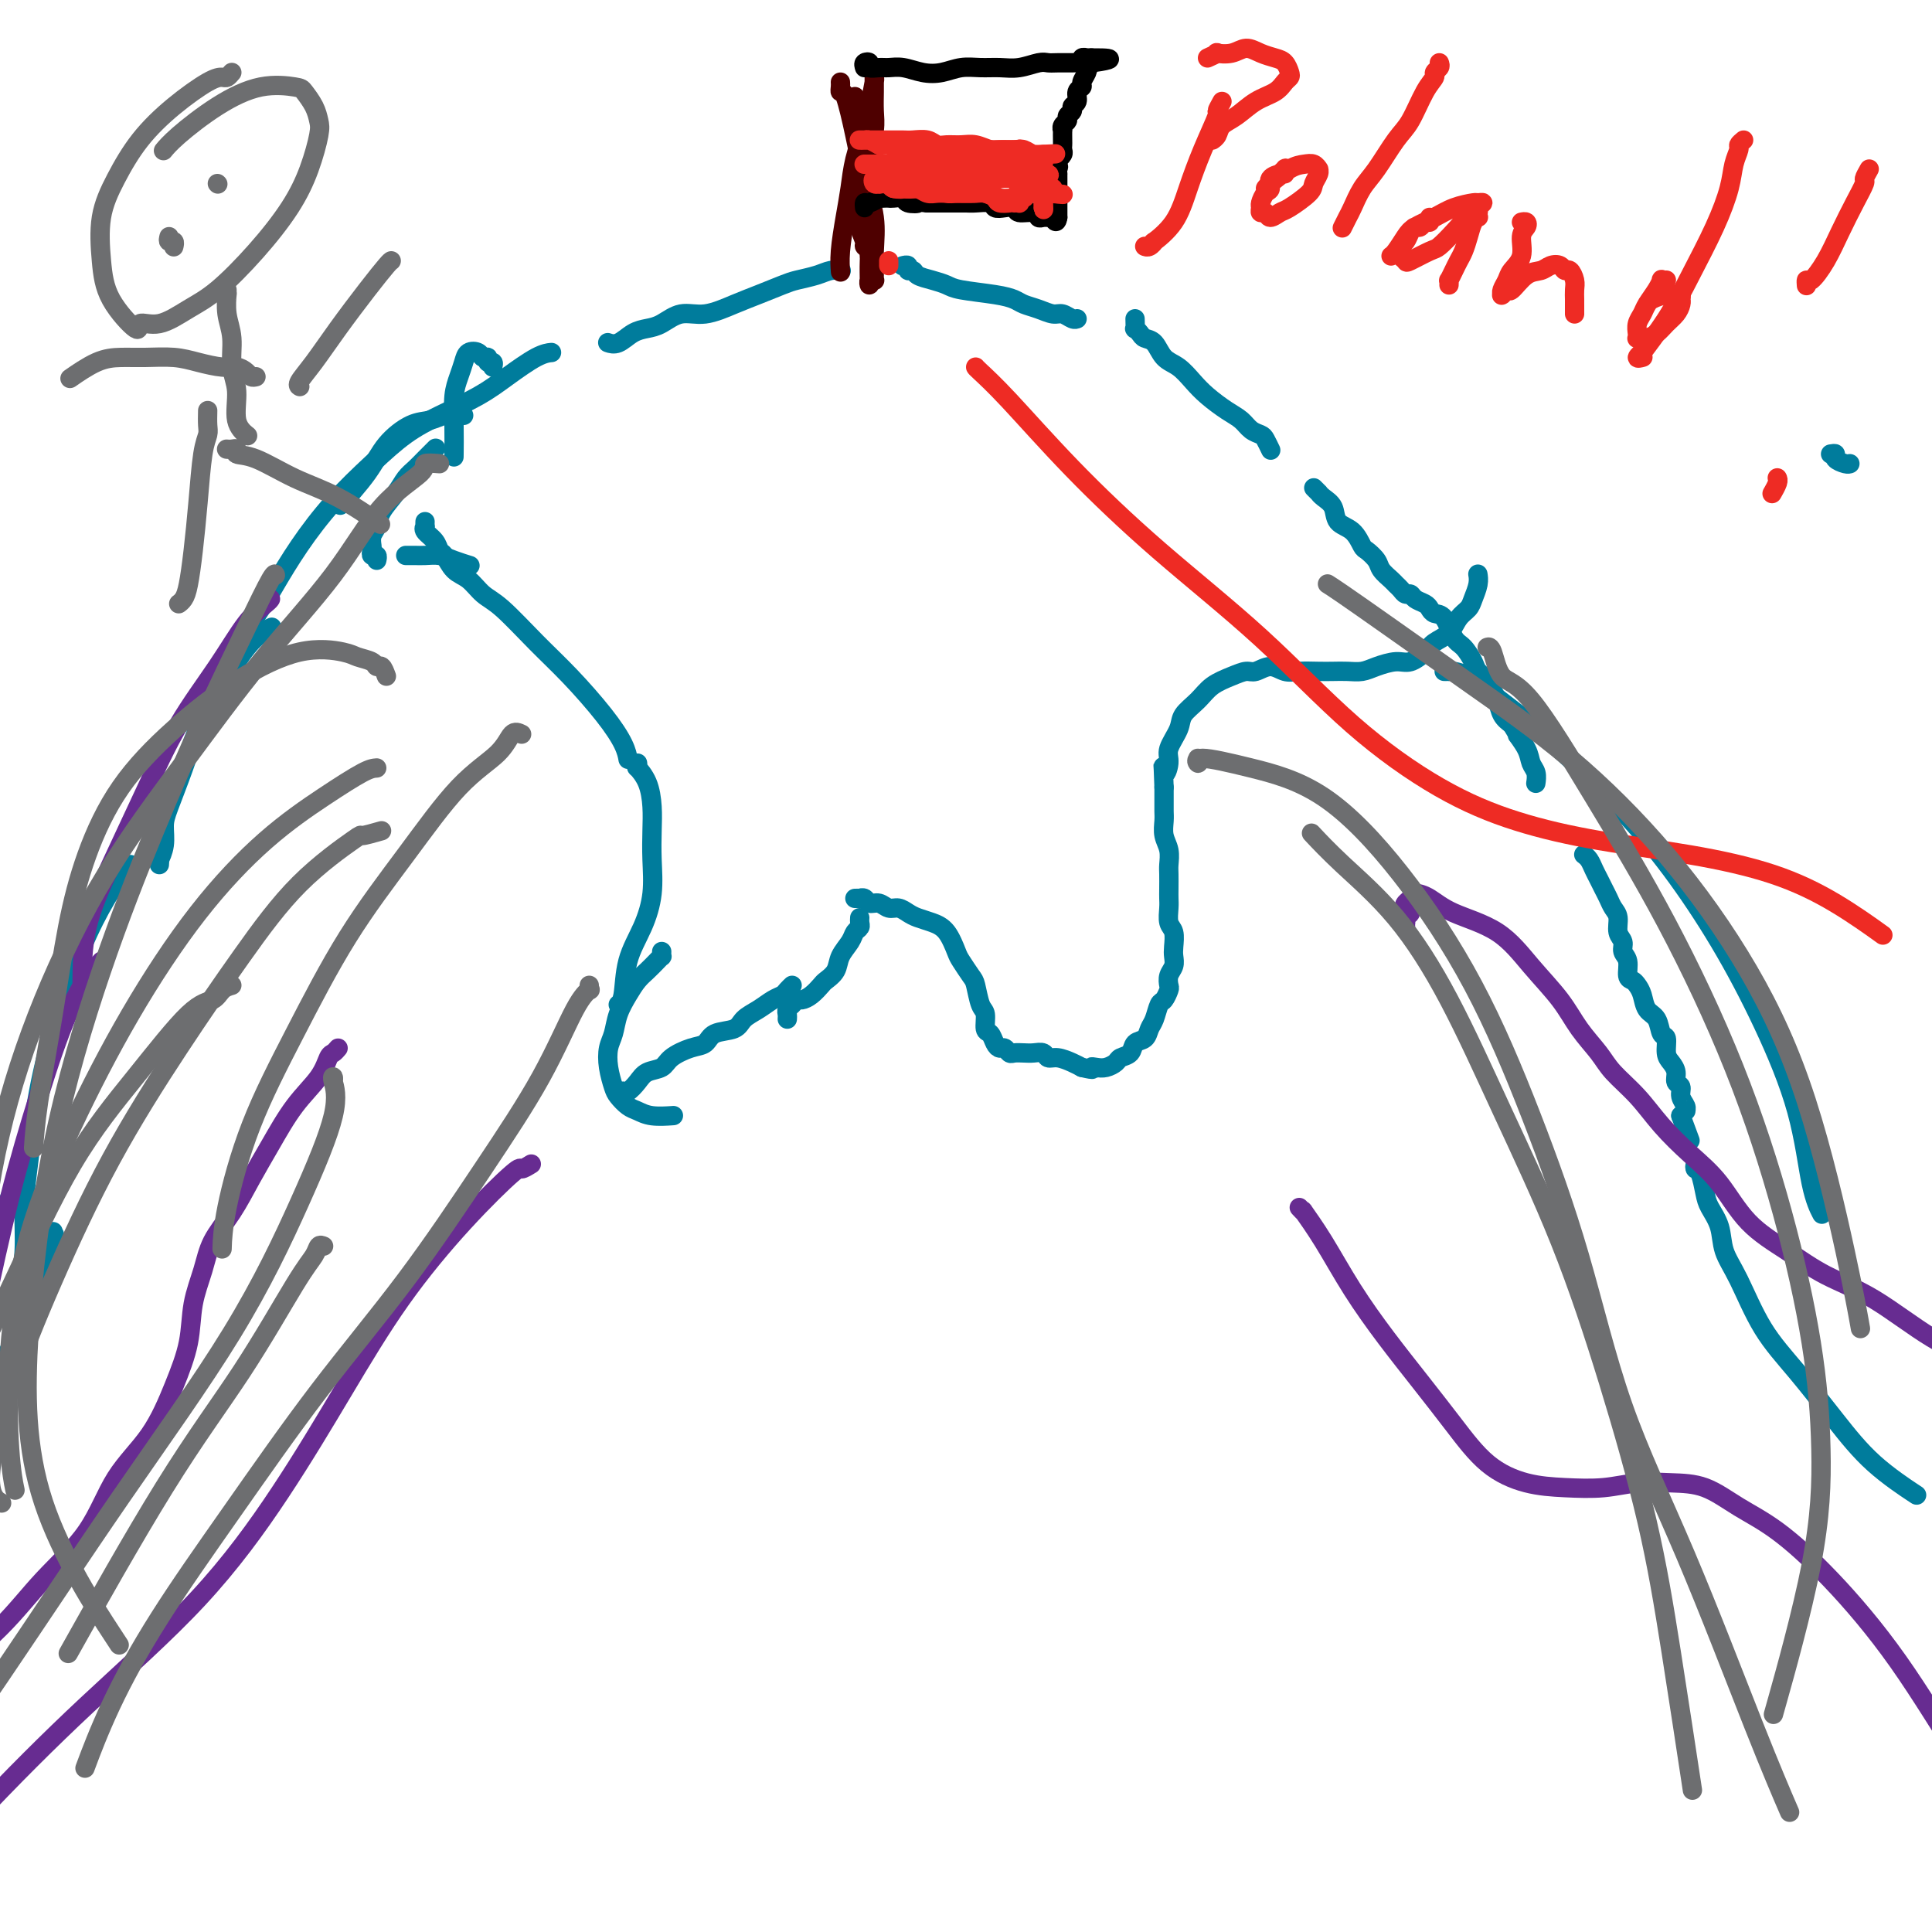 <svg viewBox='0 0 400 400' version='1.1' xmlns='http://www.w3.org/2000/svg' xmlns:xlink='http://www.w3.org/1999/xlink'><g fill='none' stroke='#007C9C' stroke-width='4' stroke-linecap='round' stroke-linejoin='round'><path d='M5,275c0.008,-0.432 0.015,-0.863 0,-1c-0.015,-0.137 -0.053,0.021 0,0c0.053,-0.021 0.195,-0.221 0,-1c-0.195,-0.779 -0.729,-2.137 -1,-3c-0.271,-0.863 -0.278,-1.230 0,-3c0.278,-1.770 0.842,-4.942 1,-8c0.158,-3.058 -0.090,-6.001 0,-9c0.090,-2.999 0.519,-6.054 1,-10c0.481,-3.946 1.015,-8.784 2,-14c0.985,-5.216 2.422,-10.809 4,-16c1.578,-5.191 3.299,-9.979 5,-14c1.701,-4.021 3.384,-7.274 5,-10c1.616,-2.726 3.166,-4.926 4,-6c0.834,-1.074 0.953,-1.021 1,-1c0.047,0.021 0.024,0.011 0,0'/><path d='M33,178c-0.008,0.553 -0.017,1.106 0,1c0.017,-0.106 0.058,-0.871 0,-1c-0.058,-0.129 -0.217,0.376 0,0c0.217,-0.376 0.809,-1.635 1,-3c0.191,-1.365 -0.018,-2.838 0,-4c0.018,-1.162 0.261,-2.014 1,-4c0.739,-1.986 1.972,-5.105 3,-8c1.028,-2.895 1.852,-5.564 3,-8c1.148,-2.436 2.620,-4.639 4,-7c1.380,-2.361 2.669,-4.880 4,-7c1.331,-2.120 2.705,-3.840 4,-5c1.295,-1.160 2.513,-1.760 3,-2c0.487,-0.240 0.244,-0.120 0,0'/><path d='M49,136c-0.007,-0.457 -0.015,-0.914 0,-1c0.015,-0.086 0.052,0.200 0,0c-0.052,-0.200 -0.192,-0.886 0,-1c0.192,-0.114 0.716,0.343 1,0c0.284,-0.343 0.327,-1.485 1,-3c0.673,-1.515 1.977,-3.404 3,-5c1.023,-1.596 1.766,-2.898 3,-5c1.234,-2.102 2.959,-5.002 5,-8c2.041,-2.998 4.397,-6.094 7,-9c2.603,-2.906 5.453,-5.623 8,-8c2.547,-2.377 4.789,-4.412 7,-6c2.211,-1.588 4.390,-2.727 7,-4c2.610,-1.273 5.653,-2.681 8,-4c2.347,-1.319 4.000,-2.549 6,-4c2.000,-1.451 4.346,-3.121 6,-4c1.654,-0.879 2.615,-0.965 3,-1c0.385,-0.035 0.192,-0.017 0,0'/><path d='M126,71c-0.155,-0.054 -0.310,-0.107 0,0c0.310,0.107 1.086,0.375 2,0c0.914,-0.375 1.968,-1.391 3,-2c1.032,-0.609 2.043,-0.810 3,-1c0.957,-0.190 1.861,-0.368 3,-1c1.139,-0.632 2.514,-1.717 4,-2c1.486,-0.283 3.082,0.237 5,0c1.918,-0.237 4.159,-1.229 6,-2c1.841,-0.771 3.284,-1.321 5,-2c1.716,-0.679 3.707,-1.488 5,-2c1.293,-0.512 1.888,-0.725 3,-1c1.112,-0.275 2.741,-0.610 4,-1c1.259,-0.390 2.147,-0.836 3,-1c0.853,-0.164 1.672,-0.047 2,0c0.328,0.047 0.164,0.023 0,0'/><path d='M187,55c-0.121,0.032 -0.241,0.064 0,0c0.241,-0.064 0.844,-0.224 1,0c0.156,0.224 -0.134,0.834 0,1c0.134,0.166 0.692,-0.110 1,0c0.308,0.110 0.364,0.607 1,1c0.636,0.393 1.851,0.683 3,1c1.149,0.317 2.232,0.662 3,1c0.768,0.338 1.220,0.668 3,1c1.780,0.332 4.889,0.668 7,1c2.111,0.332 3.223,0.662 4,1c0.777,0.338 1.220,0.683 2,1c0.780,0.317 1.897,0.607 3,1c1.103,0.393 2.190,0.890 3,1c0.810,0.110 1.341,-0.166 2,0c0.659,0.166 1.447,0.776 2,1c0.553,0.224 0.872,0.064 1,0c0.128,-0.064 0.064,-0.032 0,0'/><path d='M235,66c0.026,0.868 0.052,1.736 0,2c-0.052,0.264 -0.180,-0.077 0,0c0.180,0.077 0.670,0.572 1,1c0.330,0.428 0.500,0.789 1,1c0.500,0.211 1.329,0.272 2,1c0.671,0.728 1.183,2.124 2,3c0.817,0.876 1.938,1.232 3,2c1.062,0.768 2.066,1.950 3,3c0.934,1.050 1.798,1.969 3,3c1.202,1.031 2.742,2.173 4,3c1.258,0.827 2.236,1.339 3,2c0.764,0.661 1.315,1.470 2,2c0.685,0.530 1.503,0.781 2,1c0.497,0.219 0.672,0.405 1,1c0.328,0.595 0.808,1.599 1,2c0.192,0.401 0.096,0.201 0,0'/><path d='M272,101c0.437,0.443 0.875,0.885 1,1c0.125,0.115 -0.062,-0.098 0,0c0.062,0.098 0.374,0.506 1,1c0.626,0.494 1.567,1.073 2,2c0.433,0.927 0.358,2.202 1,3c0.642,0.798 2.002,1.120 3,2c0.998,0.880 1.633,2.320 2,3c0.367,0.680 0.465,0.602 1,1c0.535,0.398 1.505,1.272 2,2c0.495,0.728 0.514,1.309 1,2c0.486,0.691 1.440,1.491 2,2c0.560,0.509 0.726,0.728 1,1c0.274,0.272 0.654,0.598 1,1c0.346,0.402 0.656,0.881 1,1c0.344,0.119 0.721,-0.122 1,0c0.279,0.122 0.459,0.607 1,1c0.541,0.393 1.443,0.693 2,1c0.557,0.307 0.768,0.619 1,1c0.232,0.381 0.486,0.830 1,1c0.514,0.170 1.288,0.062 2,1c0.712,0.938 1.360,2.923 2,4c0.640,1.077 1.271,1.247 2,2c0.729,0.753 1.558,2.087 2,3c0.442,0.913 0.499,1.403 1,2c0.501,0.597 1.446,1.301 2,2c0.554,0.699 0.715,1.394 1,2c0.285,0.606 0.692,1.125 1,2c0.308,0.875 0.517,2.107 1,3c0.483,0.893 1.242,1.446 2,2'/><path d='M313,150c2.283,3.717 0.990,2.009 1,2c0.010,-0.009 1.323,1.682 2,3c0.677,1.318 0.717,2.262 1,3c0.283,0.738 0.808,1.270 1,2c0.192,0.730 0.052,1.658 0,2c-0.052,0.342 -0.015,0.098 0,0c0.015,-0.098 0.007,-0.049 0,0'/><path d='M328,177c-0.089,-0.065 -0.179,-0.131 0,0c0.179,0.131 0.625,0.458 1,1c0.375,0.542 0.677,1.300 1,2c0.323,0.700 0.665,1.341 1,2c0.335,0.659 0.663,1.335 1,2c0.337,0.665 0.683,1.319 1,2c0.317,0.681 0.606,1.390 1,2c0.394,0.610 0.894,1.121 1,2c0.106,0.879 -0.183,2.127 0,3c0.183,0.873 0.837,1.372 1,2c0.163,0.628 -0.164,1.386 0,2c0.164,0.614 0.818,1.083 1,2c0.182,0.917 -0.107,2.280 0,3c0.107,0.720 0.610,0.796 1,1c0.390,0.204 0.668,0.535 1,1c0.332,0.465 0.720,1.064 1,2c0.280,0.936 0.453,2.208 1,3c0.547,0.792 1.470,1.104 2,2c0.530,0.896 0.668,2.375 1,3c0.332,0.625 0.858,0.395 1,1c0.142,0.605 -0.102,2.045 0,3c0.102,0.955 0.548,1.424 1,2c0.452,0.576 0.910,1.257 1,2c0.090,0.743 -0.186,1.548 0,2c0.186,0.452 0.835,0.551 1,1c0.165,0.449 -0.155,1.247 0,2c0.155,0.753 0.784,1.459 1,2c0.216,0.541 0.020,0.915 0,1c-0.020,0.085 0.137,-0.119 0,0c-0.137,0.119 -0.569,0.559 -1,1'/><path d='M348,231c3.333,9.000 1.667,4.500 0,0'/><path d='M351,241c-0.087,0.413 -0.174,0.826 0,1c0.174,0.174 0.609,0.111 1,1c0.391,0.889 0.740,2.732 1,4c0.260,1.268 0.433,1.960 1,3c0.567,1.040 1.527,2.426 2,4c0.473,1.574 0.459,3.334 1,5c0.541,1.666 1.638,3.237 3,6c1.362,2.763 2.990,6.717 5,10c2.010,3.283 4.403,5.896 7,9c2.597,3.104 5.397,6.698 8,10c2.603,3.302 5.008,6.312 8,9c2.992,2.688 6.569,5.054 8,6c1.431,0.946 0.715,0.473 0,0'/><path d='M299,139c0.433,-0.005 0.866,-0.009 1,0c0.134,0.009 -0.032,0.033 0,0c0.032,-0.033 0.262,-0.123 1,0c0.738,0.123 1.985,0.461 3,1c1.015,0.539 1.796,1.281 4,3c2.204,1.719 5.829,4.416 9,7c3.171,2.584 5.889,5.056 9,8c3.111,2.944 6.615,6.359 10,10c3.385,3.641 6.650,7.509 10,12c3.350,4.491 6.786,9.607 10,15c3.214,5.393 6.207,11.064 9,17c2.793,5.936 5.388,12.138 7,18c1.612,5.862 2.242,11.386 3,15c0.758,3.614 1.645,5.318 2,6c0.355,0.682 0.177,0.341 0,0'/><path d='M102,76c0.120,-0.455 0.240,-0.910 0,-1c-0.240,-0.090 -0.842,0.185 -1,0c-0.158,-0.185 0.126,-0.829 0,-1c-0.126,-0.171 -0.664,0.131 -1,0c-0.336,-0.131 -0.472,-0.694 -1,-1c-0.528,-0.306 -1.448,-0.356 -2,0c-0.552,0.356 -0.736,1.119 -1,2c-0.264,0.881 -0.607,1.880 -1,3c-0.393,1.120 -0.837,2.362 -1,4c-0.163,1.638 -0.044,3.672 0,6c0.044,2.328 0.013,4.951 0,6c-0.013,1.049 -0.006,0.525 0,0'/><path d='M88,108c-0.014,0.441 -0.029,0.882 0,1c0.029,0.118 0.101,-0.086 0,0c-0.101,0.086 -0.376,0.464 0,1c0.376,0.536 1.402,1.231 2,2c0.598,0.769 0.768,1.613 1,2c0.232,0.387 0.527,0.316 1,1c0.473,0.684 1.125,2.124 2,3c0.875,0.876 1.974,1.189 3,2c1.026,0.811 1.978,2.119 3,3c1.022,0.881 2.112,1.334 4,3c1.888,1.666 4.572,4.545 7,7c2.428,2.455 4.598,4.487 7,7c2.402,2.513 5.036,5.509 7,8c1.964,2.491 3.260,4.478 4,6c0.740,1.522 0.926,2.578 1,3c0.074,0.422 0.037,0.211 0,0'/><path d='M132,158c0.053,0.481 0.105,0.963 0,1c-0.105,0.037 -0.368,-0.369 0,0c0.368,0.369 1.368,1.513 2,3c0.632,1.487 0.897,3.316 1,5c0.103,1.684 0.045,3.224 0,5c-0.045,1.776 -0.078,3.789 0,6c0.078,2.211 0.266,4.621 0,7c-0.266,2.379 -0.986,4.729 -2,7c-1.014,2.271 -2.323,4.464 -3,7c-0.677,2.536 -0.721,5.413 -1,7c-0.279,1.587 -0.794,1.882 -1,2c-0.206,0.118 -0.103,0.059 0,0'/><path d='M129,227c0.017,-0.410 0.034,-0.821 0,-1c-0.034,-0.179 -0.118,-0.127 0,0c0.118,0.127 0.438,0.330 1,0c0.562,-0.330 1.364,-1.192 2,-2c0.636,-0.808 1.105,-1.563 2,-2c0.895,-0.437 2.215,-0.555 3,-1c0.785,-0.445 1.033,-1.218 2,-2c0.967,-0.782 2.653,-1.575 4,-2c1.347,-0.425 2.356,-0.484 3,-1c0.644,-0.516 0.925,-1.490 2,-2c1.075,-0.510 2.946,-0.556 4,-1c1.054,-0.444 1.290,-1.284 2,-2c0.710,-0.716 1.893,-1.306 3,-2c1.107,-0.694 2.139,-1.493 3,-2c0.861,-0.507 1.550,-0.724 2,-1c0.450,-0.276 0.660,-0.613 1,-1c0.340,-0.387 0.812,-0.825 1,-1c0.188,-0.175 0.094,-0.088 0,0'/><path d='M137,197c-0.018,0.440 -0.035,0.880 0,1c0.035,0.120 0.123,-0.079 0,0c-0.123,0.079 -0.456,0.435 -1,1c-0.544,0.565 -1.297,1.337 -2,2c-0.703,0.663 -1.355,1.215 -2,2c-0.645,0.785 -1.284,1.801 -2,3c-0.716,1.199 -1.509,2.580 -2,4c-0.491,1.420 -0.679,2.880 -1,4c-0.321,1.120 -0.773,1.901 -1,3c-0.227,1.099 -0.227,2.518 0,4c0.227,1.482 0.681,3.028 1,4c0.319,0.972 0.503,1.371 1,2c0.497,0.629 1.307,1.489 2,2c0.693,0.511 1.268,0.673 2,1c0.732,0.327 1.620,0.819 3,1c1.380,0.181 3.251,0.052 4,0c0.749,-0.052 0.374,-0.026 0,0'/><path d='M163,211c0.024,-0.331 0.047,-0.663 0,-1c-0.047,-0.337 -0.165,-0.681 0,-1c0.165,-0.319 0.611,-0.614 1,-1c0.389,-0.386 0.719,-0.862 1,-1c0.281,-0.138 0.513,0.063 1,0c0.487,-0.063 1.229,-0.390 2,-1c0.771,-0.610 1.572,-1.504 2,-2c0.428,-0.496 0.481,-0.595 1,-1c0.519,-0.405 1.502,-1.117 2,-2c0.498,-0.883 0.512,-1.938 1,-3c0.488,-1.062 1.451,-2.131 2,-3c0.549,-0.869 0.683,-1.540 1,-2c0.317,-0.460 0.817,-0.711 1,-1c0.183,-0.289 0.049,-0.616 0,-1c-0.049,-0.384 -0.014,-0.824 0,-1c0.014,-0.176 0.007,-0.088 0,0'/><path d='M178,186c-0.543,0.002 -1.086,0.005 -1,0c0.086,-0.005 0.799,-0.016 1,0c0.201,0.016 -0.112,0.061 0,0c0.112,-0.061 0.649,-0.227 1,0c0.351,0.227 0.517,0.848 1,1c0.483,0.152 1.283,-0.167 2,0c0.717,0.167 1.350,0.818 2,1c0.650,0.182 1.318,-0.105 2,0c0.682,0.105 1.377,0.602 2,1c0.623,0.398 1.174,0.696 2,1c0.826,0.304 1.927,0.614 3,1c1.073,0.386 2.119,0.850 3,2c0.881,1.150 1.598,2.987 2,4c0.402,1.013 0.490,1.200 1,2c0.510,0.800 1.442,2.211 2,3c0.558,0.789 0.741,0.956 1,2c0.259,1.044 0.594,2.966 1,4c0.406,1.034 0.882,1.181 1,2c0.118,0.819 -0.123,2.309 0,3c0.123,0.691 0.611,0.581 1,1c0.389,0.419 0.681,1.366 1,2c0.319,0.634 0.666,0.954 1,1c0.334,0.046 0.656,-0.184 1,0c0.344,0.184 0.712,0.780 1,1c0.288,0.220 0.496,0.063 1,0c0.504,-0.063 1.303,-0.032 2,0c0.697,0.032 1.293,0.064 2,0c0.707,-0.064 1.527,-0.224 2,0c0.473,0.224 0.601,0.833 1,1c0.399,0.167 1.069,-0.109 2,0c0.931,0.109 2.123,0.603 3,1c0.877,0.397 1.438,0.699 2,1'/><path d='M224,221c3.201,0.777 2.205,0.219 2,0c-0.205,-0.219 0.383,-0.099 1,0c0.617,0.099 1.263,0.177 2,0c0.737,-0.177 1.563,-0.610 2,-1c0.437,-0.390 0.484,-0.738 1,-1c0.516,-0.262 1.500,-0.439 2,-1c0.500,-0.561 0.515,-1.506 1,-2c0.485,-0.494 1.439,-0.537 2,-1c0.561,-0.463 0.728,-1.346 1,-2c0.272,-0.654 0.647,-1.077 1,-2c0.353,-0.923 0.682,-2.344 1,-3c0.318,-0.656 0.625,-0.546 1,-1c0.375,-0.454 0.819,-1.473 1,-2c0.181,-0.527 0.101,-0.563 0,-1c-0.101,-0.437 -0.222,-1.276 0,-2c0.222,-0.724 0.788,-1.334 1,-2c0.212,-0.666 0.071,-1.390 0,-2c-0.071,-0.610 -0.072,-1.108 0,-2c0.072,-0.892 0.215,-2.177 0,-3c-0.215,-0.823 -0.790,-1.183 -1,-2c-0.210,-0.817 -0.057,-2.091 0,-3c0.057,-0.909 0.016,-1.454 0,-2c-0.016,-0.546 -0.008,-1.094 0,-2c0.008,-0.906 0.016,-2.172 0,-3c-0.016,-0.828 -0.057,-1.219 0,-2c0.057,-0.781 0.211,-1.952 0,-3c-0.211,-1.048 -0.789,-1.974 -1,-3c-0.211,-1.026 -0.057,-2.151 0,-3c0.057,-0.849 0.015,-1.421 0,-2c-0.015,-0.579 -0.004,-1.165 0,-2c0.004,-0.835 0.002,-1.917 0,-3'/><path d='M241,163c-0.224,-7.090 -0.283,-3.814 0,-3c0.283,0.814 0.908,-0.834 1,-2c0.092,-1.166 -0.349,-1.849 0,-3c0.349,-1.151 1.489,-2.770 2,-4c0.511,-1.230 0.392,-2.071 1,-3c0.608,-0.929 1.944,-1.946 3,-3c1.056,-1.054 1.833,-2.144 3,-3c1.167,-0.856 2.725,-1.480 4,-2c1.275,-0.520 2.269,-0.938 3,-1c0.731,-0.062 1.200,0.232 2,0c0.800,-0.232 1.932,-0.990 3,-1c1.068,-0.010 2.071,0.729 3,1c0.929,0.271 1.785,0.073 3,0c1.215,-0.073 2.789,-0.022 4,0c1.211,0.022 2.061,0.016 3,0c0.939,-0.016 1.969,-0.041 3,0c1.031,0.041 2.062,0.149 3,0c0.938,-0.149 1.783,-0.554 3,-1c1.217,-0.446 2.805,-0.934 4,-1c1.195,-0.066 1.996,0.288 3,0c1.004,-0.288 2.209,-1.218 3,-2c0.791,-0.782 1.167,-1.416 2,-2c0.833,-0.584 2.122,-1.118 3,-2c0.878,-0.882 1.346,-2.110 2,-3c0.654,-0.890 1.496,-1.440 2,-2c0.504,-0.560 0.671,-1.131 1,-2c0.329,-0.869 0.820,-2.037 1,-3c0.180,-0.963 0.048,-1.721 0,-2c-0.048,-0.279 -0.014,-0.080 0,0c0.014,0.080 0.007,0.040 0,0'/><path d='M96,86c-0.298,0.002 -0.596,0.004 -1,0c-0.404,-0.004 -0.914,-0.014 -1,0c-0.086,0.014 0.252,0.053 0,0c-0.252,-0.053 -1.093,-0.197 -2,0c-0.907,0.197 -1.880,0.737 -3,1c-1.120,0.263 -2.389,0.250 -4,1c-1.611,0.750 -3.566,2.263 -5,4c-1.434,1.737 -2.348,3.698 -4,6c-1.652,2.302 -4.044,4.943 -5,6c-0.956,1.057 -0.478,0.528 0,0'/><path d='M90,93c0.179,-0.177 0.359,-0.355 0,0c-0.359,0.355 -1.255,1.242 -2,2c-0.745,0.758 -1.337,1.386 -2,2c-0.663,0.614 -1.397,1.214 -2,2c-0.603,0.786 -1.076,1.759 -2,3c-0.924,1.241 -2.300,2.752 -3,4c-0.700,1.248 -0.724,2.233 -1,3c-0.276,0.767 -0.802,1.315 -1,2c-0.198,0.685 -0.067,1.508 0,2c0.067,0.492 0.070,0.654 0,1c-0.070,0.346 -0.215,0.876 0,1c0.215,0.124 0.789,-0.159 1,0c0.211,0.159 0.060,0.760 0,1c-0.060,0.240 -0.030,0.120 0,0'/><path d='M84,115c0.456,0.000 0.912,0.000 1,0c0.088,-0.000 -0.192,-0.001 0,0c0.192,0.001 0.855,0.003 1,0c0.145,-0.003 -0.227,-0.011 0,0c0.227,0.011 1.052,0.042 2,0c0.948,-0.042 2.017,-0.155 3,0c0.983,0.155 1.880,0.580 3,1c1.120,0.420 2.463,0.834 3,1c0.537,0.166 0.269,0.083 0,0'/><path d='M379,94c0.475,-0.083 0.951,-0.166 1,0c0.049,0.166 -0.327,0.581 0,1c0.327,0.419 1.357,0.844 2,1c0.643,0.156 0.898,0.045 1,0c0.102,-0.045 0.051,-0.022 0,0'/><path d='M4,244c-0.583,1.039 -1.165,2.078 -2,4c-0.835,1.922 -1.922,4.728 -3,8c-1.078,3.272 -2.145,7.010 -3,11c-0.855,3.990 -1.497,8.232 -2,12c-0.503,3.768 -0.867,7.061 -1,10c-0.133,2.939 -0.036,5.522 0,7c0.036,1.478 0.010,1.851 0,2c-0.010,0.149 -0.005,0.075 0,0'/><path d='M11,255c-0.070,0.560 -0.140,1.120 0,1c0.140,-0.120 0.489,-0.919 0,0c-0.489,0.919 -1.815,3.556 -3,7c-1.185,3.444 -2.227,7.695 -4,12c-1.773,4.305 -4.276,8.663 -7,13c-2.724,4.337 -5.669,8.651 -9,13c-3.331,4.349 -7.047,8.733 -11,13c-3.953,4.267 -8.141,8.418 -11,11c-2.859,2.582 -4.388,3.595 -5,4c-0.612,0.405 -0.306,0.203 0,0'/></g>
<g fill='none' stroke='#4E0000' stroke-width='4' stroke-linecap='round' stroke-linejoin='round'><path d='M174,17c0.017,0.291 0.035,0.581 0,1c-0.035,0.419 -0.121,0.966 0,1c0.121,0.034 0.449,-0.446 1,1c0.551,1.446 1.325,4.818 2,8c0.675,3.182 1.252,6.173 2,9c0.748,2.827 1.665,5.490 2,8c0.335,2.510 0.086,4.867 0,7c-0.086,2.133 -0.009,4.041 0,5c0.009,0.959 -0.050,0.970 0,1c0.050,0.030 0.210,0.078 0,0c-0.210,-0.078 -0.789,-0.282 -1,0c-0.211,0.282 -0.056,1.049 0,1c0.056,-0.049 0.011,-0.915 0,-1c-0.011,-0.085 0.011,0.611 0,0c-0.011,-0.611 -0.056,-2.529 0,-4c0.056,-1.471 0.211,-2.497 0,-4c-0.211,-1.503 -0.789,-3.484 -1,-5c-0.211,-1.516 -0.055,-2.566 0,-4c0.055,-1.434 0.011,-3.253 0,-5c-0.011,-1.747 0.012,-3.424 0,-5c-0.012,-1.576 -0.060,-3.052 0,-4c0.060,-0.948 0.226,-1.369 0,-2c-0.226,-0.631 -0.846,-1.473 -1,-2c-0.154,-0.527 0.158,-0.738 0,-1c-0.158,-0.262 -0.785,-0.575 -1,-1c-0.215,-0.425 -0.020,-0.960 0,-1c0.020,-0.040 -0.137,0.417 0,1c0.137,0.583 0.569,1.291 1,2'/><path d='M178,23c0.365,1.260 0.777,2.912 1,4c0.223,1.088 0.256,1.614 0,3c-0.256,1.386 -0.802,3.634 -1,5c-0.198,1.366 -0.049,1.851 0,3c0.049,1.149 -0.002,2.962 0,4c0.002,1.038 0.057,1.299 0,2c-0.057,0.701 -0.225,1.840 0,3c0.225,1.160 0.845,2.342 1,3c0.155,0.658 -0.155,0.792 0,1c0.155,0.208 0.774,0.489 1,1c0.226,0.511 0.061,1.253 0,1c-0.061,-0.253 -0.016,-1.501 0,-2c0.016,-0.499 0.003,-0.249 0,-1c-0.003,-0.751 0.003,-2.504 0,-4c-0.003,-1.496 -0.015,-2.734 0,-4c0.015,-1.266 0.057,-2.559 0,-4c-0.057,-1.441 -0.211,-3.030 0,-5c0.211,-1.970 0.789,-4.320 1,-6c0.211,-1.680 0.057,-2.689 0,-4c-0.057,-1.311 -0.015,-2.925 0,-4c0.015,-1.075 0.004,-1.609 0,-2c-0.004,-0.391 -0.001,-0.637 0,-1c0.001,-0.363 0.001,-0.844 0,-1c-0.001,-0.156 -0.003,0.012 0,0c0.003,-0.012 0.012,-0.205 0,0c-0.012,0.205 -0.044,0.808 0,1c0.044,0.192 0.166,-0.025 0,1c-0.166,1.025 -0.619,3.293 -1,5c-0.381,1.707 -0.691,2.854 -1,4'/><path d='M179,26c-0.714,2.840 -1.498,4.940 -2,7c-0.502,2.060 -0.723,4.080 -1,6c-0.277,1.920 -0.610,3.742 -1,6c-0.390,2.258 -0.836,4.954 -1,7c-0.164,2.046 -0.047,3.442 0,4c0.047,0.558 0.023,0.279 0,0'/></g>
<g fill='none' stroke='#000000' stroke-width='4' stroke-linecap='round' stroke-linejoin='round'><path d='M179,14c-0.126,-0.392 -0.253,-0.784 0,-1c0.253,-0.216 0.885,-0.255 1,0c0.115,0.255 -0.287,0.804 0,1c0.287,0.196 1.262,0.039 2,0c0.738,-0.039 1.239,0.038 2,0c0.761,-0.038 1.781,-0.192 3,0c1.219,0.192 2.636,0.731 4,1c1.364,0.269 2.674,0.269 4,0c1.326,-0.269 2.666,-0.808 4,-1c1.334,-0.192 2.661,-0.037 4,0c1.339,0.037 2.689,-0.043 4,0c1.311,0.043 2.582,0.208 4,0c1.418,-0.208 2.981,-0.788 4,-1c1.019,-0.212 1.492,-0.056 2,0c0.508,0.056 1.049,0.011 2,0c0.951,-0.011 2.311,0.011 3,0c0.689,-0.011 0.706,-0.056 1,0c0.294,0.056 0.866,0.211 1,0c0.134,-0.211 -0.170,-0.789 0,-1c0.170,-0.211 0.815,-0.057 1,0c0.185,0.057 -0.090,0.016 0,0c0.090,-0.016 0.545,-0.008 1,0'/><path d='M226,12c7.255,-0.066 1.893,0.769 0,1c-1.893,0.231 -0.315,-0.142 0,0c0.315,0.142 -0.632,0.798 -1,1c-0.368,0.202 -0.155,-0.049 0,0c0.155,0.049 0.253,0.398 0,1c-0.253,0.602 -0.856,1.457 -1,2c-0.144,0.543 0.173,0.776 0,1c-0.173,0.224 -0.835,0.441 -1,1c-0.165,0.559 0.167,1.459 0,2c-0.167,0.541 -0.833,0.722 -1,1c-0.167,0.278 0.166,0.653 0,1c-0.166,0.347 -0.829,0.666 -1,1c-0.171,0.334 0.150,0.685 0,1c-0.150,0.315 -0.772,0.595 -1,1c-0.228,0.405 -0.061,0.935 0,1c0.061,0.065 0.017,-0.334 0,0c-0.017,0.334 -0.008,1.400 0,2c0.008,0.600 0.016,0.734 0,1c-0.016,0.266 -0.057,0.663 0,1c0.057,0.337 0.211,0.612 0,1c-0.211,0.388 -0.789,0.887 -1,1c-0.211,0.113 -0.057,-0.162 0,0c0.057,0.162 0.016,0.761 0,1c-0.016,0.239 -0.008,0.120 0,0'/><path d='M219,34c-1.083,3.647 -0.290,1.765 0,1c0.290,-0.765 0.078,-0.411 0,0c-0.078,0.411 -0.021,0.880 0,1c0.021,0.120 0.006,-0.107 0,0c-0.006,0.107 -0.001,0.549 0,1c0.001,0.451 0.000,0.909 0,1c-0.000,0.091 -0.000,-0.187 0,0c0.000,0.187 0.000,0.839 0,1c-0.000,0.161 -0.000,-0.168 0,0c0.000,0.168 0.000,0.834 0,1c-0.000,0.166 -0.000,-0.167 0,0c0.000,0.167 0.000,0.833 0,1c-0.000,0.167 -0.000,-0.167 0,0c0.000,0.167 0.000,0.833 0,1c-0.000,0.167 -0.000,-0.167 0,0c0.000,0.167 0.000,0.833 0,1c-0.000,0.167 -0.000,-0.165 0,0c0.000,0.165 0.000,0.828 0,1c-0.000,0.172 -0.000,-0.146 0,0c0.000,0.146 0.000,0.756 0,1c-0.000,0.244 -0.000,0.122 0,0'/><path d='M219,45c-0.244,1.702 -0.853,0.456 -1,0c-0.147,-0.456 0.167,-0.121 0,0c-0.167,0.121 -0.816,0.028 -1,0c-0.184,-0.028 0.098,0.007 0,0c-0.098,-0.007 -0.575,-0.058 -1,0c-0.425,0.058 -0.799,0.226 -1,0c-0.201,-0.226 -0.229,-0.844 -1,-1c-0.771,-0.156 -2.285,0.151 -3,0c-0.715,-0.151 -0.632,-0.758 -1,-1c-0.368,-0.242 -1.186,-0.117 -2,0c-0.814,0.117 -1.623,0.228 -2,0c-0.377,-0.228 -0.323,-0.793 -1,-1c-0.677,-0.207 -2.086,-0.055 -3,0c-0.914,0.055 -1.333,0.015 -2,0c-0.667,-0.015 -1.581,-0.004 -2,0c-0.419,0.004 -0.344,0.001 -1,0c-0.656,-0.001 -2.045,-0.000 -3,0c-0.955,0.000 -1.478,0.000 -2,0'/><path d='M192,42c-4.517,-0.480 -2.310,-0.181 -2,0c0.310,0.181 -1.279,0.245 -2,0c-0.721,-0.245 -0.576,-0.797 -1,-1c-0.424,-0.203 -1.418,-0.055 -2,0c-0.582,0.055 -0.751,0.019 -1,0c-0.249,-0.019 -0.578,-0.020 -1,0c-0.422,0.020 -0.936,0.062 -1,0c-0.064,-0.062 0.323,-0.226 0,0c-0.323,0.226 -1.355,0.844 -2,1c-0.645,0.156 -0.905,-0.150 -1,0c-0.095,0.150 -0.027,0.757 0,1c0.027,0.243 0.014,0.121 0,0'/></g>
<g fill='none' stroke='#EE2B24' stroke-width='4' stroke-linecap='round' stroke-linejoin='round'><path d='M184,55c0.000,-0.422 0.000,-0.844 0,-1c0.000,-0.156 0.000,-0.044 0,0c0.000,0.044 0.000,0.022 0,0'/><path d='M179,34c0.028,-0.000 0.056,-0.000 0,0c-0.056,0.000 -0.195,0.000 0,0c0.195,-0.000 0.726,-0.000 1,0c0.274,0.000 0.291,0.001 1,0c0.709,-0.001 2.108,-0.004 3,0c0.892,0.004 1.276,0.015 2,0c0.724,-0.015 1.787,-0.057 3,0c1.213,0.057 2.575,0.211 4,0c1.425,-0.211 2.913,-0.787 4,-1c1.087,-0.213 1.772,-0.062 3,0c1.228,0.062 2.997,0.036 4,0c1.003,-0.036 1.238,-0.081 2,0c0.762,0.081 2.051,0.288 3,0c0.949,-0.288 1.560,-1.072 2,-1c0.440,0.072 0.710,1.000 1,1c0.290,-0.000 0.598,-0.928 1,-1c0.402,-0.072 0.896,0.714 1,1c0.104,0.286 -0.182,0.074 0,0c0.182,-0.074 0.832,-0.010 1,0c0.168,0.010 -0.147,-0.036 0,0c0.147,0.036 0.756,0.153 1,0c0.244,-0.153 0.122,-0.577 0,-1'/><path d='M216,32c5.488,-0.305 0.709,-0.068 -1,0c-1.709,0.068 -0.349,-0.035 0,0c0.349,0.035 -0.314,0.206 -1,0c-0.686,-0.206 -1.394,-0.791 -2,-1c-0.606,-0.209 -1.110,-0.042 -2,0c-0.890,0.042 -2.168,-0.042 -3,0c-0.832,0.042 -1.220,0.208 -2,0c-0.780,-0.208 -1.951,-0.792 -3,-1c-1.049,-0.208 -1.976,-0.042 -3,0c-1.024,0.042 -2.147,-0.041 -3,0c-0.853,0.041 -1.437,0.207 -2,0c-0.563,-0.207 -1.105,-0.788 -2,-1c-0.895,-0.212 -2.141,-0.057 -3,0c-0.859,0.057 -1.329,0.015 -2,0c-0.671,-0.015 -1.541,-0.004 -2,0c-0.459,0.004 -0.505,0.001 -1,0c-0.495,-0.001 -1.438,-0.000 -2,0c-0.562,0.000 -0.743,0.000 -1,0c-0.257,-0.000 -0.590,-0.000 -1,0c-0.410,0.000 -0.895,-0.000 -1,0c-0.105,0.000 0.171,0.000 0,0c-0.171,-0.000 -0.790,-0.001 -1,0c-0.210,0.001 -0.012,0.003 0,0c0.012,-0.003 -0.162,-0.011 0,0c0.162,0.011 0.659,0.041 1,0c0.341,-0.041 0.526,-0.155 1,0c0.474,0.155 1.237,0.577 2,1'/><path d='M182,30c0.813,0.094 1.347,-0.171 2,0c0.653,0.171 1.425,0.778 2,1c0.575,0.222 0.954,0.060 2,0c1.046,-0.060 2.759,-0.016 4,0c1.241,0.016 2.009,0.004 3,0c0.991,-0.004 2.204,-0.001 3,0c0.796,0.001 1.174,0.000 2,0c0.826,-0.000 2.101,-0.000 3,0c0.899,0.000 1.422,0.000 2,0c0.578,-0.000 1.212,-0.000 2,0c0.788,0.000 1.732,0.000 2,0c0.268,-0.000 -0.138,-0.001 0,0c0.138,0.001 0.821,0.004 1,0c0.179,-0.004 -0.144,-0.016 0,0c0.144,0.016 0.757,0.061 1,0c0.243,-0.061 0.118,-0.229 0,0c-0.118,0.229 -0.228,0.854 0,1c0.228,0.146 0.793,-0.186 1,0c0.207,0.186 0.055,0.890 0,1c-0.055,0.110 -0.015,-0.374 0,0c0.015,0.374 0.004,1.605 0,2c-0.004,0.395 -0.001,-0.048 0,0c0.001,0.048 0.000,0.585 0,1c-0.000,0.415 -0.000,0.707 0,1'/><path d='M212,37c0.314,0.864 0.098,0.025 0,0c-0.098,-0.025 -0.079,0.763 0,1c0.079,0.237 0.217,-0.077 0,0c-0.217,0.077 -0.790,0.546 -1,1c-0.210,0.454 -0.055,0.892 0,1c0.055,0.108 0.012,-0.115 0,0c-0.012,0.115 0.007,0.567 0,1c-0.007,0.433 -0.038,0.848 0,1c0.038,0.152 0.147,0.041 0,0c-0.147,-0.041 -0.549,-0.014 -1,0c-0.451,0.014 -0.949,0.014 -1,0c-0.051,-0.014 0.346,-0.042 0,0c-0.346,0.042 -1.433,0.155 -2,0c-0.567,-0.155 -0.613,-0.577 -1,-1c-0.387,-0.423 -1.115,-0.846 -2,-1c-0.885,-0.154 -1.928,-0.040 -3,0c-1.072,0.040 -2.174,0.007 -3,0c-0.826,-0.007 -1.376,0.012 -2,0c-0.624,-0.012 -1.322,-0.055 -2,0c-0.678,0.055 -1.336,0.207 -2,0c-0.664,-0.207 -1.332,-0.773 -2,-1c-0.668,-0.227 -1.334,-0.113 -2,0'/><path d='M188,39c-3.367,-0.480 -1.284,-0.182 -1,0c0.284,0.182 -1.229,0.246 -2,0c-0.771,-0.246 -0.798,-0.803 -1,-1c-0.202,-0.197 -0.577,-0.035 -1,0c-0.423,0.035 -0.894,-0.057 -1,0c-0.106,0.057 0.152,0.264 0,0c-0.152,-0.264 -0.713,-0.999 -1,-1c-0.287,-0.001 -0.299,0.731 0,1c0.299,0.269 0.908,0.076 1,0c0.092,-0.076 -0.334,-0.034 0,0c0.334,0.034 1.429,0.061 2,0c0.571,-0.061 0.618,-0.209 1,0c0.382,0.209 1.097,0.774 2,1c0.903,0.226 1.993,0.113 3,0c1.007,-0.113 1.932,-0.228 3,0c1.068,0.228 2.281,0.797 3,1c0.719,0.203 0.944,0.040 2,0c1.056,-0.040 2.941,0.043 4,0c1.059,-0.043 1.291,-0.211 2,0c0.709,0.211 1.896,0.803 3,1c1.104,0.197 2.127,0.000 3,0c0.873,-0.000 1.597,0.196 2,0c0.403,-0.196 0.487,-0.785 1,-1c0.513,-0.215 1.457,-0.058 2,0c0.543,0.058 0.685,0.016 1,0c0.315,-0.016 0.804,-0.004 1,0c0.196,0.004 0.098,0.002 0,0'/><path d='M217,40c5.625,0.375 2.188,0.312 1,0c-1.188,-0.312 -0.125,-0.872 0,-1c0.125,-0.128 -0.686,0.177 -1,0c-0.314,-0.177 -0.129,-0.835 0,-1c0.129,-0.165 0.204,0.162 0,0c-0.204,-0.162 -0.687,-0.813 -1,-1c-0.313,-0.187 -0.458,0.090 -1,0c-0.542,-0.090 -1.482,-0.546 -2,-1c-0.518,-0.454 -0.613,-0.906 -1,-1c-0.387,-0.094 -1.065,0.171 -2,0c-0.935,-0.171 -2.126,-0.778 -3,-1c-0.874,-0.222 -1.431,-0.060 -2,0c-0.569,0.060 -1.149,0.016 -2,0c-0.851,-0.016 -1.971,-0.004 -3,0c-1.029,0.004 -1.966,0.001 -3,0c-1.034,-0.001 -2.165,-0.000 -3,0c-0.835,0.000 -1.376,0.000 -2,0c-0.624,-0.000 -1.333,-0.000 -2,0c-0.667,0.000 -1.292,0.000 -2,0c-0.708,-0.000 -1.499,-0.000 -2,0c-0.501,0.000 -0.712,0.000 -1,0c-0.288,-0.000 -0.654,-0.000 -1,0c-0.346,0.000 -0.673,0.000 -1,0'/><path d='M183,34c-3.954,0.000 -1.838,0.000 -1,0c0.838,-0.000 0.398,-0.001 0,0c-0.398,0.001 -0.755,0.004 -1,0c-0.245,-0.004 -0.377,-0.015 0,0c0.377,0.015 1.262,0.058 2,0c0.738,-0.058 1.328,-0.215 2,0c0.672,0.215 1.426,0.804 2,1c0.574,0.196 0.968,-0.000 2,0c1.032,0.000 2.703,0.196 4,0c1.297,-0.196 2.220,-0.785 3,-1c0.780,-0.215 1.416,-0.058 2,0c0.584,0.058 1.116,0.015 2,0c0.884,-0.015 2.121,-0.004 3,0c0.879,0.004 1.401,0.001 2,0c0.599,-0.001 1.275,-0.000 2,0c0.725,0.000 1.500,0.000 2,0c0.500,-0.000 0.726,-0.000 1,0c0.274,0.000 0.595,0.000 1,0c0.405,-0.000 0.893,-0.000 1,0c0.107,0.000 -0.167,0.000 0,0c0.167,-0.000 0.776,-0.000 1,0c0.224,0.000 0.064,0.000 0,0c-0.064,-0.000 -0.032,-0.000 0,0'/><path d='M213,34c4.497,-0.005 0.738,-0.016 -1,0c-1.738,0.016 -1.455,0.060 -2,0c-0.545,-0.060 -1.916,-0.223 -3,0c-1.084,0.223 -1.879,0.833 -3,1c-1.121,0.167 -2.566,-0.109 -4,0c-1.434,0.109 -2.857,0.604 -4,1c-1.143,0.396 -2.008,0.695 -3,1c-0.992,0.305 -2.112,0.618 -3,1c-0.888,0.382 -1.544,0.834 -2,1c-0.456,0.166 -0.711,0.044 -1,0c-0.289,-0.044 -0.610,-0.012 -1,0c-0.390,0.012 -0.848,0.003 -1,0c-0.152,-0.003 0.002,-0.001 0,0c-0.002,0.001 -0.159,-0.000 0,0c0.159,0.000 0.636,0.001 1,0c0.364,-0.001 0.617,-0.004 1,0c0.383,0.004 0.896,0.016 2,0c1.104,-0.016 2.798,-0.061 4,0c1.202,0.061 1.912,0.226 3,0c1.088,-0.226 2.552,-0.845 4,-1c1.448,-0.155 2.878,0.155 4,0c1.122,-0.155 1.937,-0.774 3,-1c1.063,-0.226 2.375,-0.061 3,0c0.625,0.061 0.564,0.016 1,0c0.436,-0.016 1.371,-0.004 2,0c0.629,0.004 0.953,-0.002 1,0c0.047,0.002 -0.183,0.011 0,0c0.183,-0.011 0.780,-0.041 1,0c0.220,0.041 0.063,0.155 0,0c-0.063,-0.155 -0.031,-0.577 0,-1'/><path d='M215,36c4.348,-0.178 1.218,0.876 0,1c-1.218,0.124 -0.522,-0.684 0,-1c0.522,-0.316 0.872,-0.141 1,0c0.128,0.141 0.034,0.248 0,0c-0.034,-0.248 -0.009,-0.852 0,-1c0.009,-0.148 0.002,0.160 0,0c-0.002,-0.160 -0.001,-0.790 0,-1c0.001,-0.210 0.000,-0.002 0,0c-0.000,0.002 -0.000,-0.203 0,0c0.000,0.203 0.000,0.813 0,1c-0.000,0.187 -0.000,-0.051 0,0c0.000,0.051 0.000,0.390 0,1c-0.000,0.610 -0.000,1.492 0,2c0.000,0.508 0.000,0.643 0,1c-0.000,0.357 -0.000,0.935 0,1c0.000,0.065 0.000,-0.385 0,0c-0.000,0.385 -0.000,1.604 0,2c0.000,0.396 0.000,-0.030 0,0c-0.000,0.030 -0.000,0.515 0,1'/><path d='M216,43c0.154,0.971 0.037,-0.103 0,-1c-0.037,-0.897 0.004,-1.617 0,-2c-0.004,-0.383 -0.054,-0.427 0,-1c0.054,-0.573 0.211,-1.674 0,-2c-0.211,-0.326 -0.788,0.124 -1,0c-0.212,-0.124 -0.057,-0.822 0,-1c0.057,-0.178 0.015,0.164 0,0c-0.015,-0.164 -0.004,-0.832 0,-1c0.004,-0.168 0.002,0.165 0,0c-0.002,-0.165 -0.003,-0.829 0,-1c0.003,-0.171 0.012,0.151 0,0c-0.012,-0.151 -0.044,-0.776 0,-1c0.044,-0.224 0.165,-0.046 0,0c-0.165,0.046 -0.614,-0.041 -1,0c-0.386,0.041 -0.708,0.211 -1,0c-0.292,-0.211 -0.553,-0.802 -1,-1c-0.447,-0.198 -1.078,-0.001 -2,0c-0.922,0.001 -2.133,-0.192 -3,0c-0.867,0.192 -1.391,0.769 -2,1c-0.609,0.231 -1.305,0.115 -2,0'/><path d='M203,33c-2.379,-0.214 -2.328,-0.250 -3,0c-0.672,0.250 -2.068,0.785 -3,1c-0.932,0.215 -1.402,0.110 -2,0c-0.598,-0.110 -1.326,-0.226 -2,0c-0.674,0.226 -1.294,0.793 -2,1c-0.706,0.207 -1.498,0.056 -2,0c-0.502,-0.056 -0.713,-0.015 -1,0c-0.287,0.015 -0.650,0.004 -1,0c-0.350,-0.004 -0.686,0.000 -1,0c-0.314,-0.000 -0.606,-0.004 -1,0c-0.394,0.004 -0.889,0.015 -1,0c-0.111,-0.015 0.162,-0.057 0,0c-0.162,0.057 -0.761,0.211 -1,0c-0.239,-0.211 -0.119,-0.789 0,-1c0.119,-0.211 0.239,-0.057 0,0c-0.239,0.057 -0.835,0.015 -1,0c-0.165,-0.015 0.100,-0.004 0,0c-0.100,0.004 -0.565,0.001 -1,0c-0.435,-0.001 -0.838,-0.000 -1,0c-0.162,0.000 -0.081,0.000 0,0'/><path d='M253,21c-0.493,0.892 -0.987,1.785 -1,2c-0.013,0.215 0.454,-0.246 0,1c-0.454,1.246 -1.830,4.200 -3,7c-1.170,2.800 -2.134,5.448 -3,8c-0.866,2.552 -1.633,5.010 -3,7c-1.367,1.990 -3.333,3.514 -4,4c-0.667,0.486 -0.035,-0.066 0,0c0.035,0.066 -0.527,0.750 -1,1c-0.473,0.250 -0.858,0.067 -1,0c-0.142,-0.067 -0.041,-0.019 0,0c0.041,0.019 0.020,0.010 0,0'/><path d='M250,12c0.917,-0.413 1.834,-0.826 2,-1c0.166,-0.174 -0.419,-0.110 0,0c0.419,0.110 1.842,0.266 3,0c1.158,-0.266 2.051,-0.954 3,-1c0.949,-0.046 1.954,0.551 3,1c1.046,0.449 2.134,0.749 3,1c0.866,0.251 1.510,0.452 2,1c0.490,0.548 0.827,1.444 1,2c0.173,0.556 0.181,0.772 0,1c-0.181,0.228 -0.553,0.470 -1,1c-0.447,0.530 -0.970,1.350 -2,2c-1.030,0.650 -2.567,1.131 -4,2c-1.433,0.869 -2.762,2.128 -4,3c-1.238,0.872 -2.383,1.357 -3,2c-0.617,0.643 -0.705,1.442 -1,2c-0.295,0.558 -0.799,0.874 -1,1c-0.201,0.126 -0.101,0.063 0,0'/><path d='M266,36c-0.035,-0.391 -0.070,-0.782 0,-1c0.070,-0.218 0.244,-0.262 0,0c-0.244,0.262 -0.905,0.828 -1,1c-0.095,0.172 0.377,-0.052 0,0c-0.377,0.052 -1.603,0.381 -2,1c-0.397,0.619 0.036,1.529 0,2c-0.036,0.471 -0.542,0.503 -1,1c-0.458,0.497 -0.867,1.458 -1,2c-0.133,0.542 0.009,0.663 0,1c-0.009,0.337 -0.171,0.888 0,1c0.171,0.112 0.673,-0.214 1,0c0.327,0.214 0.479,0.970 1,1c0.521,0.030 1.411,-0.664 2,-1c0.589,-0.336 0.876,-0.315 2,-1c1.124,-0.685 3.087,-2.078 4,-3c0.913,-0.922 0.778,-1.375 1,-2c0.222,-0.625 0.800,-1.422 1,-2c0.200,-0.578 0.022,-0.939 0,-1c-0.022,-0.061 0.113,0.176 0,0c-0.113,-0.176 -0.475,-0.765 -1,-1c-0.525,-0.235 -1.212,-0.115 -2,0c-0.788,0.115 -1.675,0.227 -3,1c-1.325,0.773 -3.087,2.208 -4,3c-0.913,0.792 -0.975,0.941 -1,1c-0.025,0.059 -0.012,0.030 0,0'/><path d='M298,13c0.124,0.327 0.248,0.654 0,1c-0.248,0.346 -0.869,0.712 -1,1c-0.131,0.288 0.229,0.499 0,1c-0.229,0.501 -1.048,1.291 -2,3c-0.952,1.709 -2.038,4.338 -3,6c-0.962,1.662 -1.802,2.356 -3,4c-1.198,1.644 -2.756,4.238 -4,6c-1.244,1.762 -2.176,2.693 -3,4c-0.824,1.307 -1.540,2.989 -2,4c-0.460,1.011 -0.662,1.349 -1,2c-0.338,0.651 -0.811,1.615 -1,2c-0.189,0.385 -0.095,0.193 0,0'/><path d='M296,45c0.089,0.454 0.179,0.908 0,1c-0.179,0.092 -0.625,-0.179 -1,0c-0.375,0.179 -0.679,0.807 -1,1c-0.321,0.193 -0.660,-0.051 -1,0c-0.340,0.051 -0.681,0.395 -1,1c-0.319,0.605 -0.618,1.472 -1,2c-0.382,0.528 -0.848,0.718 -1,1c-0.152,0.282 0.012,0.657 0,1c-0.012,0.343 -0.198,0.654 0,1c0.198,0.346 0.780,0.725 1,1c0.220,0.275 0.079,0.445 1,0c0.921,-0.445 2.906,-1.506 4,-2c1.094,-0.494 1.297,-0.422 2,-1c0.703,-0.578 1.906,-1.805 3,-3c1.094,-1.195 2.079,-2.359 3,-3c0.921,-0.641 1.777,-0.761 2,-1c0.223,-0.239 -0.187,-0.598 0,-1c0.187,-0.402 0.971,-0.848 1,-1c0.029,-0.152 -0.695,-0.010 -1,0c-0.305,0.010 -0.189,-0.112 -1,0c-0.811,0.112 -2.550,0.457 -4,1c-1.450,0.543 -2.613,1.284 -4,2c-1.387,0.716 -2.999,1.407 -4,2c-1.001,0.593 -1.392,1.087 -2,2c-0.608,0.913 -1.433,2.246 -2,3c-0.567,0.754 -0.876,0.930 -1,1c-0.124,0.070 -0.062,0.035 0,0'/><path d='M306,45c0.089,-0.043 0.179,-0.086 0,0c-0.179,0.086 -0.625,0.302 -1,1c-0.375,0.698 -0.679,1.880 -1,3c-0.321,1.120 -0.660,2.180 -1,3c-0.340,0.820 -0.679,1.400 -1,2c-0.321,0.600 -0.622,1.219 -1,2c-0.378,0.781 -0.833,1.725 -1,2c-0.167,0.275 -0.045,-0.118 0,0c0.045,0.118 0.013,0.748 0,1c-0.013,0.252 -0.006,0.126 0,0'/><path d='M315,46c0.388,-0.079 0.777,-0.159 1,0c0.223,0.159 0.281,0.556 0,1c-0.281,0.444 -0.902,0.934 -1,2c-0.098,1.066 0.328,2.706 0,4c-0.328,1.294 -1.408,2.241 -2,3c-0.592,0.759 -0.695,1.329 -1,2c-0.305,0.671 -0.810,1.443 -1,2c-0.190,0.557 -0.063,0.898 0,1c0.063,0.102 0.064,-0.036 0,0c-0.064,0.036 -0.193,0.245 0,0c0.193,-0.245 0.709,-0.945 1,-1c0.291,-0.055 0.358,0.534 1,0c0.642,-0.534 1.860,-2.191 3,-3c1.140,-0.809 2.203,-0.768 3,-1c0.797,-0.232 1.328,-0.736 2,-1c0.672,-0.264 1.487,-0.289 2,0c0.513,0.289 0.726,0.893 1,1c0.274,0.107 0.609,-0.283 1,0c0.391,0.283 0.837,1.238 1,2c0.163,0.762 0.044,1.331 0,2c-0.044,0.669 -0.012,1.437 0,2c0.012,0.563 0.003,0.922 0,1c-0.003,0.078 -0.001,-0.123 0,0c0.001,0.123 0.000,0.572 0,1c-0.000,0.428 -0.000,0.837 0,1c0.000,0.163 0.000,0.082 0,0'/><path d='M345,58c-0.438,0.040 -0.877,0.080 -1,0c-0.123,-0.080 0.068,-0.278 0,0c-0.068,0.278 -0.397,1.034 -1,2c-0.603,0.966 -1.482,2.143 -2,3c-0.518,0.857 -0.676,1.392 -1,2c-0.324,0.608 -0.816,1.287 -1,2c-0.184,0.713 -0.061,1.460 0,2c0.061,0.540 0.061,0.875 0,1c-0.061,0.125 -0.182,0.042 0,0c0.182,-0.042 0.668,-0.041 1,0c0.332,0.041 0.509,0.124 1,0c0.491,-0.124 1.294,-0.454 2,-1c0.706,-0.546 1.313,-1.308 2,-2c0.687,-0.692 1.453,-1.314 2,-2c0.547,-0.686 0.876,-1.438 1,-2c0.124,-0.562 0.042,-0.936 0,-1c-0.042,-0.064 -0.046,0.182 0,0c0.046,-0.182 0.142,-0.791 0,-1c-0.142,-0.209 -0.521,-0.017 -1,0c-0.479,0.017 -1.056,-0.140 -2,0c-0.944,0.140 -2.254,0.576 -3,1c-0.746,0.424 -0.927,0.835 -1,1c-0.073,0.165 -0.036,0.082 0,0'/><path d='M361,29c-0.449,0.372 -0.898,0.745 -1,1c-0.102,0.255 0.143,0.393 0,1c-0.143,0.607 -0.675,1.685 -1,3c-0.325,1.315 -0.442,2.869 -1,5c-0.558,2.131 -1.556,4.839 -3,8c-1.444,3.161 -3.334,6.774 -5,10c-1.666,3.226 -3.108,6.066 -5,9c-1.892,2.934 -4.233,5.963 -5,7c-0.767,1.037 0.042,0.082 0,0c-0.042,-0.082 -0.934,0.709 -1,1c-0.066,0.291 0.696,0.083 1,0c0.304,-0.083 0.152,-0.042 0,0'/><path d='M387,35c-0.464,0.815 -0.928,1.631 -1,2c-0.072,0.369 0.247,0.293 0,1c-0.247,0.707 -1.061,2.199 -2,4c-0.939,1.801 -2.003,3.912 -3,6c-0.997,2.088 -1.927,4.153 -3,6c-1.073,1.847 -2.287,3.474 -3,4c-0.713,0.526 -0.923,-0.051 -1,0c-0.077,0.051 -0.022,0.729 0,1c0.022,0.271 0.011,0.136 0,0'/><path d='M368,99c-0.030,-0.054 -0.060,-0.107 0,0c0.060,0.107 0.208,0.375 0,1c-0.208,0.625 -0.774,1.607 -1,2c-0.226,0.393 -0.113,0.196 0,0'/><path d='M202,76c0.028,0.060 0.056,0.120 1,1c0.944,0.880 2.802,2.578 6,6c3.198,3.422 7.734,8.566 13,14c5.266,5.434 11.261,11.156 18,17c6.739,5.844 14.221,11.810 21,18c6.779,6.190 12.853,12.606 19,18c6.147,5.394 12.365,9.768 18,13c5.635,3.232 10.687,5.324 16,7c5.313,1.676 10.885,2.937 17,4c6.115,1.063 12.771,1.929 19,3c6.229,1.071 12.030,2.349 17,4c4.970,1.651 9.107,3.675 13,6c3.893,2.325 7.541,4.950 9,6c1.459,1.050 0.730,0.525 0,0'/></g>
<g fill='none' stroke='#672C91' stroke-width='4' stroke-linecap='round' stroke-linejoin='round'><path d='M110,241c-0.837,0.515 -1.674,1.029 -2,1c-0.326,-0.029 -0.141,-0.602 -2,1c-1.859,1.602 -5.762,5.380 -10,10c-4.238,4.620 -8.811,10.083 -13,16c-4.189,5.917 -7.995,12.288 -12,19c-4.005,6.712 -8.208,13.764 -13,21c-4.792,7.236 -10.174,14.657 -17,22c-6.826,7.343 -15.098,14.607 -23,22c-7.902,7.393 -15.435,14.913 -24,24c-8.565,9.087 -18.161,19.739 -22,24c-3.839,4.261 -1.919,2.130 0,0'/><path d='M269,250c0.507,0.541 1.015,1.082 1,1c-0.015,-0.082 -0.551,-0.787 0,0c0.551,0.787 2.189,3.067 4,6c1.811,2.933 3.794,6.517 6,10c2.206,3.483 4.636,6.863 7,10c2.364,3.137 4.664,6.031 7,9c2.336,2.969 4.710,6.012 7,9c2.290,2.988 4.497,5.921 7,8c2.503,2.079 5.300,3.303 8,4c2.700,0.697 5.301,0.867 8,1c2.699,0.133 5.496,0.230 8,0c2.504,-0.230 4.713,-0.785 7,-1c2.287,-0.215 4.650,-0.088 7,0c2.350,0.088 4.688,0.139 7,1c2.312,0.861 4.599,2.532 7,4c2.401,1.468 4.917,2.734 8,5c3.083,2.266 6.732,5.533 11,10c4.268,4.467 9.154,10.136 14,17c4.846,6.864 9.651,14.925 13,20c3.349,5.075 5.243,7.164 6,8c0.757,0.836 0.379,0.418 0,0'/><path d='M70,217c-0.338,0.396 -0.677,0.792 -1,1c-0.323,0.208 -0.631,0.226 -1,1c-0.369,0.774 -0.800,2.302 -2,4c-1.200,1.698 -3.168,3.565 -5,6c-1.832,2.435 -3.526,5.436 -5,8c-1.474,2.564 -2.728,4.689 -4,7c-1.272,2.311 -2.563,4.807 -4,7c-1.437,2.193 -3.020,4.084 -4,6c-0.980,1.916 -1.358,3.857 -2,6c-0.642,2.143 -1.550,4.486 -2,7c-0.450,2.514 -0.444,5.197 -1,8c-0.556,2.803 -1.675,5.726 -3,9c-1.325,3.274 -2.855,6.899 -5,10c-2.145,3.101 -4.905,5.679 -7,9c-2.095,3.321 -3.526,7.386 -6,11c-2.474,3.614 -5.992,6.776 -9,10c-3.008,3.224 -5.507,6.510 -9,10c-3.493,3.490 -7.980,7.184 -12,10c-4.020,2.816 -7.572,4.755 -11,7c-3.428,2.245 -6.731,4.797 -9,6c-2.269,1.203 -3.506,1.058 -4,1c-0.494,-0.058 -0.247,-0.029 0,0'/><path d='M291,192c0.003,0.120 0.005,0.239 0,0c-0.005,-0.239 -0.019,-0.838 0,-1c0.019,-0.162 0.071,0.111 0,0c-0.071,-0.111 -0.264,-0.607 0,-1c0.264,-0.393 0.987,-0.684 1,-1c0.013,-0.316 -0.682,-0.658 -1,-1c-0.318,-0.342 -0.260,-0.686 0,-1c0.260,-0.314 0.721,-0.600 1,-1c0.279,-0.400 0.376,-0.913 1,-1c0.624,-0.087 1.777,0.254 3,1c1.223,0.746 2.518,1.899 5,3c2.482,1.101 6.153,2.149 9,4c2.847,1.851 4.872,4.503 7,7c2.128,2.497 4.361,4.837 6,7c1.639,2.163 2.684,4.149 4,6c1.316,1.851 2.902,3.568 4,5c1.098,1.432 1.706,2.578 3,4c1.294,1.422 3.273,3.121 5,5c1.727,1.879 3.201,3.940 5,6c1.799,2.060 3.923,4.119 6,6c2.077,1.881 4.108,3.584 6,6c1.892,2.416 3.646,5.545 6,8c2.354,2.455 5.307,4.235 8,6c2.693,1.765 5.125,3.514 8,5c2.875,1.486 6.192,2.710 10,5c3.808,2.290 8.106,5.647 12,8c3.894,2.353 7.384,3.703 12,6c4.616,2.297 10.358,5.542 16,9c5.642,3.458 11.183,7.131 17,11c5.817,3.869 11.908,7.935 18,12'/><path d='M463,315c19.267,12.756 16.933,13.644 16,14c-0.933,0.356 -0.467,0.178 0,0'/><path d='M56,124c-0.099,0.169 -0.197,0.337 -1,1c-0.803,0.663 -2.310,1.820 -4,4c-1.690,2.180 -3.563,5.383 -6,9c-2.437,3.617 -5.438,7.650 -8,12c-2.562,4.350 -4.687,9.019 -7,14c-2.313,4.981 -4.816,10.274 -7,15c-2.184,4.726 -4.049,8.885 -5,13c-0.951,4.115 -0.987,8.185 -1,11c-0.013,2.815 -0.004,4.376 0,5c0.004,0.624 0.002,0.312 0,0'/><path d='M21,199c-0.423,0.479 -0.846,0.957 -1,1c-0.154,0.043 -0.040,-0.351 -1,1c-0.960,1.351 -2.993,4.447 -5,9c-2.007,4.553 -3.988,10.563 -6,17c-2.012,6.437 -4.055,13.303 -6,21c-1.945,7.697 -3.793,16.226 -5,22c-1.207,5.774 -1.773,8.793 -2,10c-0.227,1.207 -0.113,0.604 0,0'/></g>
<g fill='none' stroke='#6D6E70' stroke-width='4' stroke-linecap='round' stroke-linejoin='round'><path d='M108,152c-0.680,-0.327 -1.360,-0.653 -2,0c-0.640,0.653 -1.241,2.287 -3,4c-1.759,1.713 -4.675,3.506 -8,7c-3.325,3.494 -7.059,8.690 -11,14c-3.941,5.310 -8.089,10.734 -12,17c-3.911,6.266 -7.584,13.375 -11,20c-3.416,6.625 -6.575,12.765 -9,19c-2.425,6.235 -4.114,12.563 -5,17c-0.886,4.437 -0.967,6.982 -1,8c-0.033,1.018 -0.016,0.509 0,0'/><path d='M79,172c-1.722,0.492 -3.444,0.983 -4,1c-0.556,0.017 0.054,-0.442 -2,1c-2.054,1.442 -6.773,4.783 -11,9c-4.227,4.217 -7.964,9.311 -12,15c-4.036,5.689 -8.373,11.975 -13,19c-4.627,7.025 -9.544,14.790 -14,23c-4.456,8.210 -8.451,16.866 -12,25c-3.549,8.134 -6.652,15.747 -9,23c-2.348,7.253 -3.940,14.145 -4,18c-0.060,3.855 1.411,4.673 2,5c0.589,0.327 0.294,0.164 0,0'/><path d='M78,159c-0.637,0.043 -1.274,0.085 -3,1c-1.726,0.915 -4.541,2.701 -8,5c-3.459,2.299 -7.562,5.109 -12,9c-4.438,3.891 -9.210,8.862 -14,15c-4.790,6.138 -9.596,13.445 -14,21c-4.404,7.555 -8.406,15.360 -12,23c-3.594,7.640 -6.781,15.116 -9,23c-2.219,7.884 -3.471,16.175 -4,24c-0.529,7.825 -0.335,15.184 0,20c0.335,4.816 0.810,7.090 1,8c0.190,0.910 0.095,0.455 0,0'/><path d='M48,204c-0.703,0.209 -1.407,0.418 -2,1c-0.593,0.582 -1.076,1.538 -2,2c-0.924,0.462 -2.288,0.429 -5,3c-2.712,2.571 -6.770,7.744 -11,13c-4.230,5.256 -8.630,10.594 -13,18c-4.370,7.406 -8.708,16.878 -13,26c-4.292,9.122 -8.537,17.892 -12,27c-3.463,9.108 -6.145,18.555 -8,29c-1.855,10.445 -2.884,21.889 -3,29c-0.116,7.111 0.681,9.889 1,11c0.319,1.111 0.159,0.556 0,0'/><path d='M80,140c-0.318,-0.869 -0.636,-1.738 -1,-2c-0.364,-0.262 -0.772,0.083 -1,0c-0.228,-0.083 -0.274,-0.596 -1,-1c-0.726,-0.404 -2.132,-0.700 -3,-1c-0.868,-0.300 -1.199,-0.604 -3,-1c-1.801,-0.396 -5.072,-0.885 -9,0c-3.928,0.885 -8.511,3.144 -13,6c-4.489,2.856 -8.882,6.309 -13,10c-4.118,3.691 -7.961,7.621 -11,12c-3.039,4.379 -5.273,9.206 -7,14c-1.727,4.794 -2.946,9.555 -4,15c-1.054,5.445 -1.942,11.573 -3,18c-1.058,6.427 -2.285,13.153 -3,18c-0.715,4.847 -0.919,7.813 -1,9c-0.081,1.187 -0.041,0.593 0,0'/><path d='M91,96c-1.342,-0.098 -2.683,-0.196 -3,0c-0.317,0.196 0.391,0.687 -1,2c-1.391,1.313 -4.880,3.447 -8,7c-3.120,3.553 -5.871,8.526 -10,14c-4.129,5.474 -9.636,11.449 -15,18c-5.364,6.551 -10.584,13.678 -16,21c-5.416,7.322 -11.027,14.838 -16,23c-4.973,8.162 -9.308,16.969 -13,26c-3.692,9.031 -6.742,18.287 -9,28c-2.258,9.713 -3.723,19.884 -4,31c-0.277,11.116 0.635,23.176 1,28c0.365,4.824 0.182,2.412 0,0'/><path d='M57,119c0.018,0.073 0.036,0.146 0,0c-0.036,-0.146 -0.126,-0.512 -1,1c-0.874,1.512 -2.533,4.903 -5,10c-2.467,5.097 -5.744,11.899 -9,19c-3.256,7.101 -6.493,14.499 -10,23c-3.507,8.501 -7.284,18.103 -11,29c-3.716,10.897 -7.371,23.088 -10,36c-2.629,12.912 -4.230,26.543 -5,39c-0.770,12.457 -0.707,23.738 3,35c3.707,11.262 11.059,22.503 14,27c2.941,4.497 1.470,2.248 0,0'/><path d='M275,121c-0.140,-0.088 -0.281,-0.175 0,0c0.281,0.175 0.983,0.614 3,2c2.017,1.386 5.350,3.719 10,7c4.650,3.281 10.618,7.509 17,12c6.382,4.491 13.180,9.244 20,15c6.820,5.756 13.663,12.514 20,20c6.337,7.486 12.168,15.699 17,24c4.832,8.301 8.666,16.689 12,27c3.334,10.311 6.167,22.545 8,31c1.833,8.455 2.667,13.130 3,15c0.333,1.870 0.167,0.935 0,0'/><path d='M308,134c-0.080,0.030 -0.160,0.060 0,0c0.160,-0.060 0.560,-0.209 1,1c0.440,1.209 0.921,3.777 2,5c1.079,1.223 2.755,1.099 6,5c3.245,3.901 8.059,11.825 13,20c4.941,8.175 10.007,16.602 15,26c4.993,9.398 9.912,19.767 14,30c4.088,10.233 7.346,20.330 10,30c2.654,9.670 4.703,18.914 6,27c1.297,8.086 1.843,15.013 2,22c0.157,6.987 -0.073,14.035 -2,24c-1.927,9.965 -5.551,22.847 -7,28c-1.449,5.153 -0.725,2.576 0,0'/><path d='M248,157c0.096,0.573 0.192,1.145 0,1c-0.192,-0.145 -0.671,-1.008 1,-1c1.671,0.008 5.493,0.886 10,2c4.507,1.114 9.701,2.465 15,6c5.299,3.535 10.704,9.253 16,16c5.296,6.747 10.481,14.523 15,23c4.519,8.477 8.370,17.656 12,27c3.630,9.344 7.040,18.852 10,29c2.960,10.148 5.470,20.935 9,31c3.530,10.065 8.080,19.409 13,31c4.920,11.591 10.209,25.428 14,35c3.791,9.572 6.083,14.878 7,17c0.917,2.122 0.458,1.061 0,0'/><path d='M272,173c-0.417,-0.446 -0.834,-0.892 0,0c0.834,0.892 2.918,3.122 6,6c3.082,2.878 7.160,6.403 11,11c3.840,4.597 7.440,10.265 11,17c3.560,6.735 7.081,14.538 11,23c3.919,8.462 8.238,17.585 12,27c3.762,9.415 6.967,19.122 10,29c3.033,9.878 5.896,19.926 8,29c2.104,9.074 3.451,17.174 5,27c1.549,9.826 3.300,21.379 4,26c0.700,4.621 0.350,2.311 0,0'/><path d='M122,204c-0.053,0.461 -0.106,0.922 0,1c0.106,0.078 0.372,-0.226 0,0c-0.372,0.226 -1.381,0.984 -3,4c-1.619,3.016 -3.847,8.291 -7,14c-3.153,5.709 -7.231,11.852 -12,19c-4.769,7.148 -10.227,15.301 -16,23c-5.773,7.699 -11.859,14.944 -18,23c-6.141,8.056 -12.336,16.924 -18,25c-5.664,8.076 -10.797,15.361 -15,22c-4.203,6.639 -7.478,12.634 -10,18c-2.522,5.366 -4.292,10.105 -5,12c-0.708,1.895 -0.354,0.948 0,0'/><path d='M67,258c-0.366,-0.156 -0.732,-0.313 -1,0c-0.268,0.313 -0.439,1.094 -1,2c-0.561,0.906 -1.512,1.936 -4,6c-2.488,4.064 -6.512,11.161 -11,18c-4.488,6.839 -9.439,13.418 -16,24c-6.561,10.582 -14.732,25.166 -18,31c-3.268,5.834 -1.634,2.917 0,0'/><path d='M69,224c0.037,-0.426 0.074,-0.853 0,-1c-0.074,-0.147 -0.257,-0.016 0,1c0.257,1.016 0.956,2.917 0,7c-0.956,4.083 -3.565,10.349 -7,18c-3.435,7.651 -7.694,16.688 -14,27c-6.306,10.312 -14.659,21.898 -23,34c-8.341,12.102 -16.669,24.720 -25,37c-8.331,12.280 -16.666,24.223 -20,29c-3.334,4.777 -1.667,2.389 0,0'/><path d='M48,15c-0.356,0.424 -0.713,0.848 -1,1c-0.287,0.152 -0.506,0.033 -1,0c-0.494,-0.033 -1.264,0.021 -3,1c-1.736,0.979 -4.438,2.885 -7,5c-2.562,2.115 -4.985,4.439 -7,7c-2.015,2.561 -3.621,5.357 -5,8c-1.379,2.643 -2.530,5.131 -3,8c-0.470,2.869 -0.259,6.120 0,9c0.259,2.880 0.567,5.390 2,8c1.433,2.610 3.990,5.321 5,6c1.010,0.679 0.473,-0.674 1,-1c0.527,-0.326 2.118,0.376 4,0c1.882,-0.376 4.055,-1.830 6,-3c1.945,-1.170 3.663,-2.057 6,-4c2.337,-1.943 5.292,-4.943 8,-8c2.708,-3.057 5.169,-6.173 7,-9c1.831,-2.827 3.034,-5.367 4,-8c0.966,-2.633 1.696,-5.360 2,-7c0.304,-1.640 0.181,-2.193 0,-3c-0.181,-0.807 -0.422,-1.867 -1,-3c-0.578,-1.133 -1.495,-2.340 -2,-3c-0.505,-0.660 -0.598,-0.772 -2,-1c-1.402,-0.228 -4.113,-0.572 -7,0c-2.887,0.572 -5.949,2.061 -9,4c-3.051,1.939 -6.091,4.330 -8,6c-1.909,1.670 -2.688,2.620 -3,3c-0.312,0.380 -0.156,0.190 0,0'/><path d='M47,60c-0.009,0.514 -0.018,1.029 0,1c0.018,-0.029 0.062,-0.600 0,0c-0.062,0.600 -0.229,2.373 0,4c0.229,1.627 0.853,3.109 1,5c0.147,1.891 -0.184,4.192 0,6c0.184,1.808 0.884,3.124 1,5c0.116,1.876 -0.354,4.313 0,6c0.354,1.687 1.530,2.625 2,3c0.470,0.375 0.235,0.188 0,0'/><path d='M47,93c-0.078,-0.008 -0.156,-0.016 0,0c0.156,0.016 0.544,0.055 1,0c0.456,-0.055 0.978,-0.205 1,0c0.022,0.205 -0.455,0.763 0,1c0.455,0.237 1.843,0.152 4,1c2.157,0.848 5.083,2.629 8,4c2.917,1.371 5.824,2.331 9,4c3.176,1.669 6.622,4.048 8,5c1.378,0.952 0.689,0.476 0,0'/><path d='M43,85c-0.024,1.100 -0.048,2.199 0,3c0.048,0.801 0.167,1.302 0,2c-0.167,0.698 -0.622,1.591 -1,4c-0.378,2.409 -0.679,6.334 -1,10c-0.321,3.666 -0.661,7.074 -1,10c-0.339,2.926 -0.679,5.372 -1,7c-0.321,1.628 -0.625,2.438 -1,3c-0.375,0.562 -0.821,0.875 -1,1c-0.179,0.125 -0.089,0.063 0,0'/><path d='M62,80c0.061,0.034 0.123,0.068 0,0c-0.123,-0.068 -0.429,-0.239 0,-1c0.429,-0.761 1.593,-2.113 3,-4c1.407,-1.887 3.057,-4.310 5,-7c1.943,-2.690 4.181,-5.649 6,-8c1.819,-2.351 3.221,-4.095 4,-5c0.779,-0.905 0.937,-0.973 1,-1c0.063,-0.027 0.032,-0.014 0,0'/><path d='M53,78c-0.354,0.081 -0.709,0.163 -1,0c-0.291,-0.163 -0.519,-0.569 -1,-1c-0.481,-0.431 -1.216,-0.886 -2,-1c-0.784,-0.114 -1.619,0.113 -3,0c-1.381,-0.113 -3.308,-0.565 -5,-1c-1.692,-0.435 -3.148,-0.851 -5,-1c-1.852,-0.149 -4.101,-0.029 -6,0c-1.899,0.029 -3.447,-0.034 -5,0c-1.553,0.034 -3.110,0.163 -5,1c-1.890,0.837 -4.111,2.382 -5,3c-0.889,0.618 -0.444,0.309 0,0'/><path d='M35,49c-0.113,0.453 -0.226,0.906 0,1c0.226,0.094 0.793,-0.171 1,0c0.207,0.171 0.056,0.777 0,1c-0.056,0.223 -0.016,0.064 0,0c0.016,-0.064 0.008,-0.032 0,0'/><path d='M45,38c0.000,0.000 0.100,0.100 0.1,0.1'/></g>
</svg>